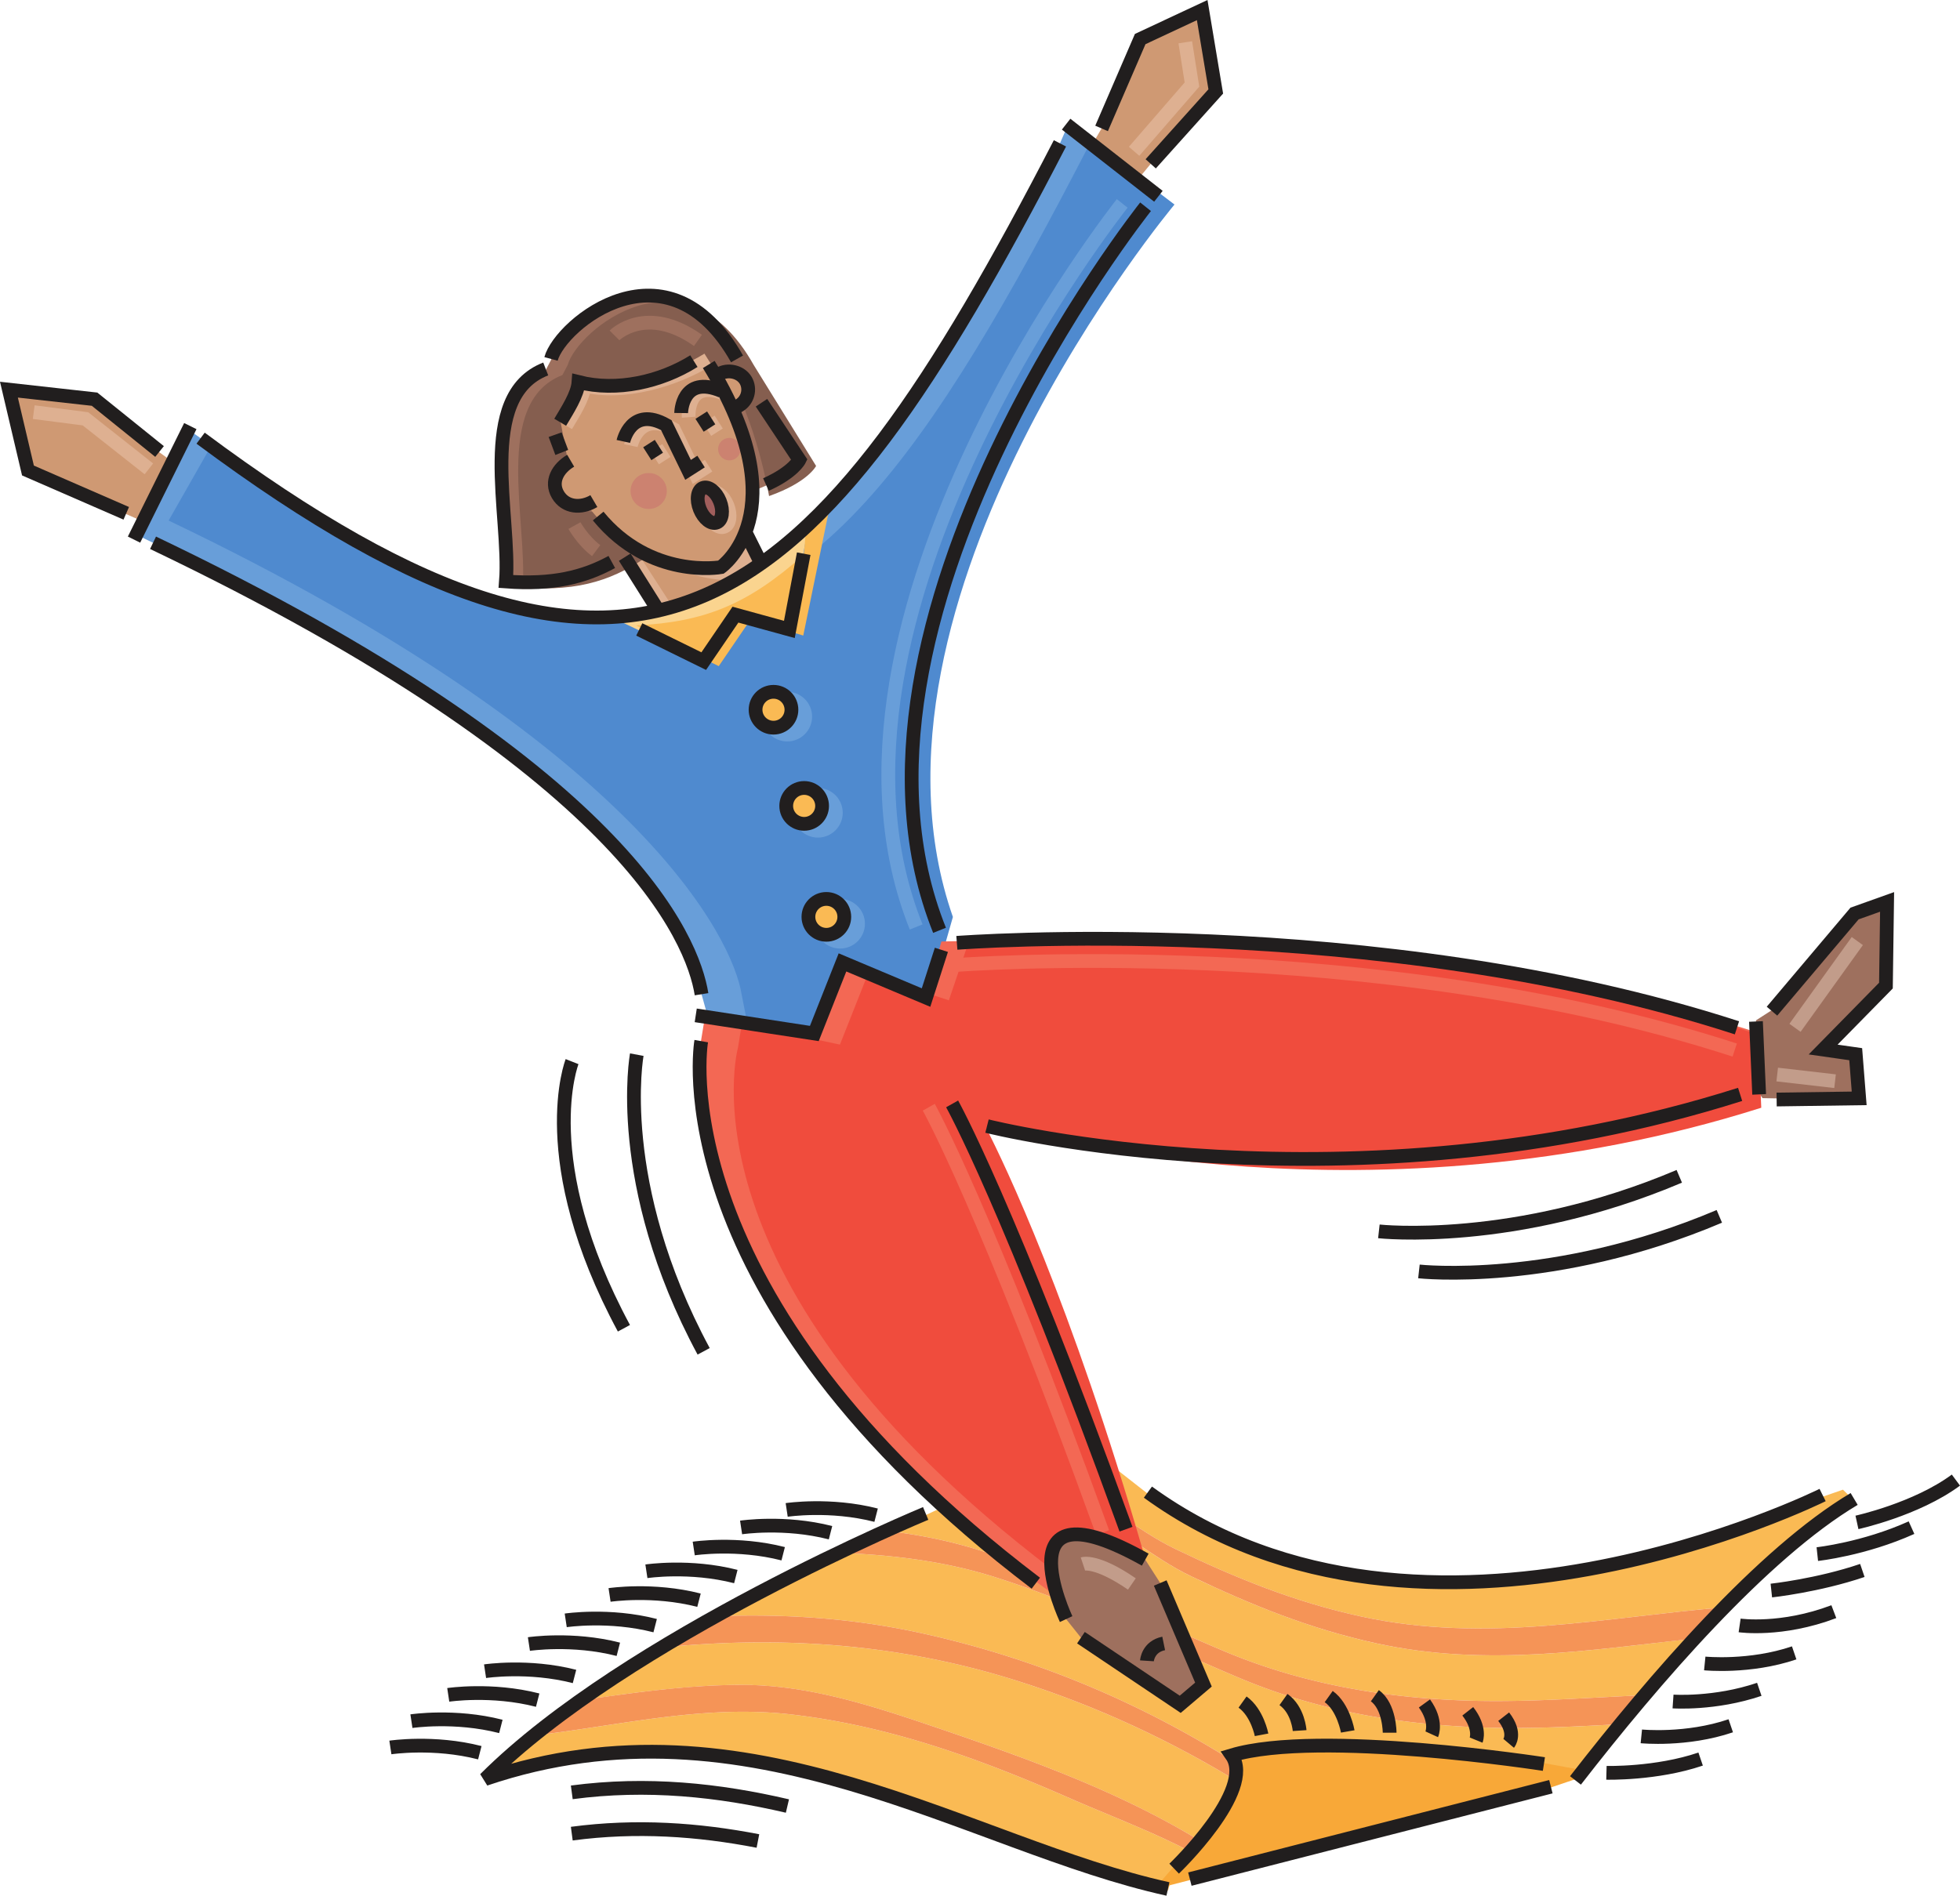 <svg width="722.013" height="698.505" viewBox="0 0 541.509 523.879" xmlns="http://www.w3.org/2000/svg"><path style="fill:#faba54;fill-opacity:1;fill-rule:nonzero;stroke:none" d="M451.164 646.45c-24.48-.356-48.96-4.044-71.894-13.669-22.641-9.508-44.032-20.437-67.622-27.926-13.906-4.445-28.14-6.148-42.46-6.757-9.668 4.605-21.547 10.558-34.032 17.48 19.032-.66 38.074.617 57.657 5.082 30.957 7.02 59.035 19.02 84.742 35.207a6.543 6.543 0 0 0-.711-1.36c24.094-7.226 86.25 2.411 86.25 2.411l10.308 1.996a631.997 631.997 0 0 1 10.743-13.484c-10.989.59-21.973 1.18-32.98 1.02m-195.786-3.684c-23.969-2.844-47.129 2.922-70.645 5.71-5.129 4.11-9.906 8.317-14.175 12.587 72.968-24.758 133.82 18.332 188.66 30.382l1.722-5.617s2.082-1.992 4.79-5.031c-10.797-5.68-22.395-9.992-33.641-14.918-24.66-10.816-49.676-19.965-76.711-23.113" transform="translate(-36.544 -168.947)"/><path style="fill:#faba54;fill-opacity:1;fill-rule:nonzero;stroke:none" d="M220.277 624.16c-7.625 4.578-15.23 9.453-22.472 14.54 14.285-2.04 28.562-4.06 43.015-4.134 18.125-.12 35.414 5.348 52.586 11.168 25.906 8.805 51.801 17.934 74.89 32.067 4.106-4.98 8.59-11.438 9.595-16.883-19.41-11.77-40.196-21.293-62.262-28.074-31.406-9.649-63.395-11.832-95.352-8.684m141.106-27.09c16.578 7.965 32.68 14.559 51.219 18.602 34.609 7.55 67.3.18 100.406-2.543 11.957-12.05 24.203-22.559 35.805-29.465l-3.09-3.039-5.63 1.95s-109.882 54.796-186.402-.798l-14.59-11.414-18.44 6.121c3.07.657 6.112 1.465 9.112 2.524 11.645 4.101 20.559 12.773 31.61 18.062" transform="translate(-36.544 -168.947)"/><path style="fill:#faba54;fill-opacity:1;fill-rule:nonzero;stroke:none" d="M416.883 623.098c-18.54-4.04-34.645-10.637-51.223-18.54-11.11-5.288-19.965-13.964-31.61-18.124-8.937-3.2-18.273-4.114-27.59-5.235l-1.57.524-12.605 5.937s-3.789 1.57-10.117 4.418c8.484 1.05 16.902 2.723 25.203 5.352 23.59 7.484 44.98 18.418 67.617 27.925 22.938 9.625 47.418 13.368 71.899 13.665 14.66.171 29.289-.954 43.93-1.594a473.52 473.52 0 0 1 13.91-15.672c-28.856 3.152-57.622 7.941-87.844 1.344" transform="translate(-36.544 -168.947)"/><path style="fill:#f59457;fill-opacity:1;fill-rule:nonzero;stroke:none" d="M240.82 634.566c-14.453.075-28.73 2.094-43.015 4.133-4.528 3.184-8.914 6.446-13.07 9.778 23.515-2.79 46.675-8.555 70.644-5.711 27.035 3.148 52.05 12.296 76.71 23.113 11.247 4.926 22.845 9.238 33.641 14.918.813-.914 1.68-1.918 2.567-2.996-23.09-14.133-48.985-23.262-74.89-32.067-17.173-5.82-34.462-11.289-52.587-11.168m-5.664-18.988a512.266 512.266 0 0 0-14.879 8.582c31.957-3.148 63.946-.965 95.352 8.684 22.066 6.781 42.851 16.304 62.262 28.074.336-1.832.261-3.547-.336-5.05-25.707-16.188-53.785-28.188-84.743-35.208-19.582-4.465-38.625-5.742-57.656-5.082m211.731 23.442c-24.48-.297-48.961-4.04-71.899-13.665-22.636-9.507-44.027-20.44-67.617-27.925-8.3-2.63-16.719-4.301-25.203-5.352a656.482 656.482 0 0 0-12.98 6.02c14.32.609 28.554 2.312 42.46 6.757 23.59 7.489 44.98 18.418 67.622 27.926 22.933 9.625 47.414 13.313 71.894 13.668 11.008.16 21.992-.43 32.98-1.02 2.184-2.667 4.41-5.34 6.672-8.003-14.64.64-29.27 1.765-43.93 1.594" transform="translate(-36.544 -168.947)"/><path style="fill:#f59457;fill-opacity:1;fill-rule:nonzero;stroke:none" d="M412.602 615.672c-18.54-4.043-34.641-10.637-51.22-18.602-11.05-5.289-19.964-13.96-31.609-18.062-3-1.059-6.043-1.867-9.113-2.524l-14.2 4.715c9.317 1.121 18.653 2.035 27.59 5.235 11.645 4.16 20.5 12.836 31.61 18.125 16.578 7.902 32.684 14.5 51.223 18.539 30.222 6.597 58.988 1.808 87.844-1.344 2.738-2.945 5.5-5.824 8.28-8.625-33.105 2.723-65.796 10.094-100.405 2.543" transform="translate(-36.544 -168.947)"/><path style="fill:#f8a838;fill-opacity:1;fill-rule:nonzero;stroke:none" d="m358.82 690.172-2.625-.059 4.43-5.078s22.648-21.683 15.902-31.32c24.094-7.227 86.25 2.41 86.25 2.41l11.7 2.14-1.403 1.934-8.37 2.824-105.884 27.149" transform="translate(-36.544 -168.947)"/><path style="fill:none;stroke:#211e1e;stroke-width:38.028;stroke-linecap:butt;stroke-linejoin:miter;stroke-miterlimit:4;stroke-opacity:1" d="M2922.852 2548.125s-824.844-341.563-1217.266-733.984c729.687 247.578 1338.203-183.32 1886.601-303.829" transform="matrix(.1 0 0 -.1 -36.544 673.053)"/><path style="fill:none;stroke:#211e1e;stroke-width:38.028;stroke-linecap:butt;stroke-linejoin:miter;stroke-miterlimit:4;stroke-opacity:1" d="M1945.156 1777.305c208.086 27.734 406.133 6.484 595.782-37.774m-595.782-76.328c178.438 23.79 349.532 11.563 514.258-20.312m2258.75 167.382c217.422 280.313 516.992 627.266 769.961 777.813m-87.187 10.898s-1098.829-547.93-1864.024 8.008m-2092.93-705.625s119.922 18.164 247.07-14.531m3112.656-55.546s137.462-3.75 260.235 38.007m-163.828 62.734s124.258-12.5 247.07 29.258m-159.492 67.109s115.547-8.125 238.32 33.633m-150.702 71.485s124.296-12.5 247.07 29.257m-150.703 75.86s115.547-16.875 260.234 38.047M5259.297 2335s128.672 13.79 251.445 55.547m-124.414 45.195s128.672 13.79 260.234 73.086m-150.742 14.532s163.711 35.702 273.399 116.874M1502.11 1974.023s119.921 18.165 247.109-14.53m-145.352 87.226s119.883 18.125 247.07-14.57m-145.351 79.961s119.922 18.163 247.11-14.532m-125.977 89.61s119.883 18.164 247.07-14.532m-145.351 79.961s119.921 18.164 247.109-14.57m-125.977 84.805s119.922 18.164 247.07-14.532m-145.312 79.922s119.883 18.164 247.07-14.531m-116.288 77.499s119.921 18.204 247.109-14.491m-116.289 72.656s119.922 18.164 247.07-14.531m-121.094 62.969s119.883 18.164 247.07-14.532m866.837-1005.703 997.421 255.352m-19.296 62.656s-621.563 96.367-862.5 24.102c67.46-96.407-159.024-313.204-159.024-313.204m241.524 369.844s-11.68 61.328-52.54 90.508m157.657-78.828s-3.672 56.719-44.57 85.898m177.538-88.203s-11.68 67.149-52.578 96.367m168.321-99.922s0 73.008-40.899 102.227m157.227-106.602s16.054 35.118-20.196 85.235m142.852-101.289s13.36 32.89-23.125 79.61m113.047-88.595s22.656 26.954-13.828 73.711" transform="matrix(.1 0 0 -.1 -36.544 673.053)"/><path style="fill:#689ed9;fill-opacity:1;fill-rule:nonzero;stroke:none" d="M230.367 443.703c-2.418-15.047-20.914-62.312-151.539-124.758l-4.336-2.105 14.02-29.219 3.457 2.414c123.527 91.988 169.082 50.813 237.418-81.473l2.32-5.304 23.961 19.32-2.629 3.504s-91.191 114.617-56.918 199.961l1.3 3.277-.788 2.117-4.242 13.188-23.086-9.715-7.778 19.645-29.539-5.012-1.62-5.84" transform="translate(-36.544 -168.947)"/><path style="fill:#4f8acf;fill-opacity:1;fill-rule:nonzero;stroke:none" d="M241.434 443.703c-2.418-15.047-27.676-68.46-158.301-130.902l11.527-20.258s62.535 50.223 111.39 46.8c54.169 4.09 86.872-44.14 131.942-131.398l23.04 17.524s-91.723 109.457-61.223 196.886l-6.188 21.657-23.7-8.485-7.163 19.641-19.703-3.164-1.621-8.3" transform="translate(-36.544 -168.947)"/><path style="fill:#689ed9;fill-opacity:1;fill-rule:nonzero;stroke:none" d="M254.05 371.945a4.959 4.959 0 0 0 4.958-4.957 4.961 4.961 0 0 0-4.957-4.957 4.956 4.956 0 1 0 0 9.914" transform="translate(-36.544 -168.947)"/><path style="fill:none;stroke:#689ed9;stroke-width:38.028;stroke-linecap:butt;stroke-linejoin:miter;stroke-miterlimit:4;stroke-opacity:1" d="M2540.508 4700.547c27.344 0 49.57 22.187 49.57 49.57 0 27.344-22.226 49.57-49.57 49.57-27.383 0-49.57-22.226-49.57-49.57 0-27.383 22.187-49.57 49.57-49.57zm0 0" transform="matrix(.1 0 0 -.1 -36.544 673.053)"/><path style="fill:#689ed9;fill-opacity:1;fill-rule:nonzero;stroke:none" d="M262.52 398.52a4.953 4.953 0 0 0 4.953-4.958 4.956 4.956 0 1 0-9.91 0 4.956 4.956 0 0 0 4.957 4.958" transform="translate(-36.544 -168.947)"/><path style="fill:none;stroke:#689ed9;stroke-width:38.028;stroke-linecap:butt;stroke-linejoin:miter;stroke-miterlimit:4;stroke-opacity:1" d="M2625.195 4434.805c27.383 0 49.532 22.187 49.532 49.57s-22.149 49.57-49.532 49.57c-27.383 0-49.57-22.187-49.57-49.57s22.188-49.57 49.57-49.57zm0 0" transform="matrix(.1 0 0 -.1 -36.544 673.053)"/><path style="fill:#689ed9;fill-opacity:1;fill-rule:nonzero;stroke:none" d="M268.652 429.18a4.955 4.955 0 1 0-.003-9.91 4.955 4.955 0 0 0 .003 9.91" transform="translate(-36.544 -168.947)"/><path style="fill:none;stroke:#689ed9;stroke-width:38.028;stroke-linecap:butt;stroke-linejoin:miter;stroke-miterlimit:4;stroke-opacity:1" d="M2686.523 4128.203c27.344 0 49.532 22.188 49.532 49.531 0 27.383-22.188 49.57-49.532 49.57-27.382 0-49.57-22.187-49.57-49.57 0-27.343 22.188-49.53 49.57-49.53zm0 0" transform="matrix(.1 0 0 -.1 -36.544 673.053)"/><path style="fill:#deb091;fill-opacity:1;fill-rule:nonzero;stroke:none" d="m218.125 337.813-8.977-14.278-7.34-11.36c14.45 17.626 32.305 14.696 32.305 14.696s5.547-2.937 8.492-11.176l3.997 9.739c-8.622 6.02-28.477 12.378-28.477 12.378" transform="translate(-36.544 -168.947)"/><path style="fill:#cf9973;fill-opacity:1;fill-rule:nonzero;stroke:none" d="m222.734 337.2-8.05-12.434-7.34-11.36c14.445 17.625 31.91 15.797 31.91 15.797l.39-.527-16.91 8.523" transform="translate(-36.544 -168.947)"/><path style="fill:#9e705e;fill-opacity:1;fill-rule:nonzero;stroke:none" d="M257.402 296.328s-2.183 4.5-12.996 8.324l-.031-1.375c-.277-8.457-3.371-19.422-12.016-33.3l-4.105-.922c-9.23 5.777-21.305 8.465-31.875 5.785-.234 3.46-2.688 7.562-4.602 10.797l2.184 11.004c-2.914 2.156-5.172 6.097-3.29 9.304 1.821 3.106 5.317 3.746 8.544 2.477l2.594 3.45c2.687 3.276 5.48 5.882 8.246 7.952l1.644.89c-9.566 6.712-19.039 10.45-35.375 9.235 1.45-18.12-8.37-51.234 10.992-58.734l1.461-2.774c2.625-9.636 32.27-34.02 51.395 0l17.23 27.887" transform="translate(-36.544 -168.947)"/><path style="fill:#855e4f;fill-opacity:1;fill-rule:nonzero;stroke:none" d="M262.012 297.715s-2.184 4.496-12.992 8.32c0 0-3.407-20.797-12.047-34.676l-4.11-.922c-9.23 5.778-21.3 8.465-31.875 5.79-.23 3.457-2.687 7.558-4.597 10.793l2.18 11.003c-2.915 2.16-5.173 6.098-3.29 9.305 1.824 3.106 5.317 3.746 8.547 2.477l2.594 3.449c2.687 3.277 5.48 5.883 8.242 7.953l1.649.89c-9.57 6.712-19.04 10.45-35.38 9.235 1.454-18.121-8.37-51.234 10.993-58.734l1.46-2.774c2.63-9.636 32.27-34.02 51.395 0l17.23 27.89" transform="translate(-36.544 -168.947)"/><path style="fill:#cf9973;fill-opacity:1;fill-rule:nonzero;stroke:none" d="M238.824 281.352c15.11 33.02-4.578 45.496-4.578 45.496l-.394.523s-17.926 2.137-32.372-15.488l-2.726-3.211c-3.567 2.09-5.86.543-7.953-3.02-2.09-3.566-.942-7.273 2.62-9.367l-1.972-10.633c1.914-3.234 4.828-7.644 5.063-11.105 10.57 2.68 22.64-.008 31.875-5.785l2.46-1.602 1.645 2.524a123.88 123.88 0 0 1 1.938 3.218l1.726-.925a5.109 5.109 0 0 1 6.77 2.53 5.115 5.115 0 0 1-2.531 6.77l-1.57.075" transform="translate(-36.544 -168.947)"/><path style="fill:#9e705e;fill-opacity:1;fill-rule:nonzero;stroke:none" d="m523.5 472.422 3.895.07 22.804-.32-.96-12.207-8.997-1.285 17.348-17.668.32-23.13-8.996 3.216-22.805 26.98-4.425 2.848.879 20.152.937 1.344M335.188 621.523l27.43 18.415 6.413-5.45-11.941-28.074-4.137-6.453c-40.105-22.473-21.86 16.426-21.86 16.426l4.094 5.136" transform="translate(-36.544 -168.947)"/><path style="fill:#f36854;fill-opacity:1;fill-rule:nonzero;stroke:none" d="M328.355 610.09c-2.828-9.649-3.8-25.418 21.493-12.27.996.52-2.215-6.734-2.215-6.734-23.84-65.82-38.453-98.149-44.621-110.828l-1.067-2.395 7.29 1.82s100.312 25.407 208.07-8.761l5.258-2.152-.88-14.614-5.253-1.633c-99.875-32.414-215.524-23.484-215.524-23.484l-4.273.094-4.242 15.031-23.086-9.715-7.778 19.645-30.156-4.551-1.09 6.664s-12.406 70.176 92.438 149.797" transform="translate(-36.544 -168.947)"/><path style="fill:#f04c3d;fill-opacity:1;fill-rule:nonzero;stroke:none" d="m327.598 594.883 7.398-1.176 17.555 4.602c-20.29-70.157-38.824-108.368-43.184-116.907-.633-1.234.766-1.504.766-1.504l9.246 2.09s96.008 27.25 203.766-6.914l-.875-20.242c-99.875-32.418-218.29-25.023-218.29-25.023l-5.289 15.586-22.316-7.41-7.777 19.644-27.082-5.781-1.09 6.664s-17.942 64.64 86.902 144.265l.27-7.894" transform="translate(-36.544 -168.947)"/><path style="fill:#fad48f;fill-opacity:1;fill-rule:nonzero;stroke:none" d="m254.629 342.895-14.895-4.09-8.761 12.847-25.578-12.168c20.222-1.027 37.835-9.812 54.562-25.644l-5.328 29.055" transform="translate(-36.544 -168.947)"/><path style="fill:#faba54;fill-opacity:1;fill-rule:nonzero;stroke:none" d="m258.469 344.586-14.586-4.399-8.762 12.848-22.808-11.246c18.921-.96 30.699-5.734 46.14-19.375.313-.273.68-6.418.68-6.418s5.601-4.86 6.36-5.574l-7.024 34.164" transform="translate(-36.544 -168.947)"/><path style="fill:#cc8270;fill-opacity:1;fill-rule:nonzero;stroke:none" d="M215.71 309.594a4.956 4.956 0 1 0 0-9.91 4.955 4.955 0 0 0 0 9.91m22.34-13.422a3.097 3.097 0 1 0 0-6.196 3.097 3.097 0 0 0 0 6.196" transform="translate(-36.544 -168.947)"/><path style="fill:#cf9973;fill-opacity:1;fill-rule:nonzero;stroke:none" d="m354.465 214.223 17.973-20.008-3.75-22.485-17.13 8.012-10.667 24.695-2.606 4.446 12.414 9.906 3.766-4.566m-283.192 96.73L44.117 299.13l-5.258-22.344 23.653 2.63 17.96 14.456 3.696 2.668-8.184 16.508-4.71-2.094" transform="translate(-36.544 -168.947)"/><path style="fill:#f59457;fill-opacity:1;fill-rule:nonzero;stroke:none" d="M250.246 370.043a4.956 4.956 0 1 0 .002-9.913 4.956 4.956 0 0 0-.002 9.913m8.469 26.574a4.956 4.956 0 1 0 .001-9.912 4.956 4.956 0 0 0-.001 9.912m6.133 30.664a4.956 4.956 0 0 0 4.957-4.957 4.956 4.956 0 1 0-9.91 0 4.953 4.953 0 0 0 4.953 4.957" transform="translate(-36.544 -168.947)"/><path style="fill:none;stroke:#211e1e;stroke-width:38.028;stroke-linecap:butt;stroke-linejoin:miter;stroke-miterlimit:4;stroke-opacity:1" d="M2303.672 3982.969c-24.18 150.469-209.14 623.125-1515.39 1247.578M3530.39 6159.18s-911.913-1146.172-569.18-1999.61" transform="matrix(.1 0 0 -.1 -36.544 673.053)"/><path style="fill:none;stroke:#689ed9;stroke-width:38.028;stroke-linecap:butt;stroke-linejoin:miter;stroke-miterlimit:4;stroke-opacity:1" d="M3465.86 6168.398s-911.915-1146.171-569.22-1999.609" transform="matrix(.1 0 0 -.1 -36.544 673.053)"/><path style="fill:none;stroke:#211e1e;stroke-width:38.028;stroke-linecap:butt;stroke-linejoin:miter;stroke-miterlimit:4;stroke-opacity:1" d="m2287.617 3924.57 327.656-50.117 77.774 196.445 230.86-97.148 42.421 131.875M919.688 5519.648c1235.273-919.882 1690.82-508.125 2374.18 814.727" transform="matrix(.1 0 0 -.1 -36.544 673.053)"/><path style="fill:none;stroke:#211e1e;stroke-width:38.028;stroke-linecap:butt;stroke-linejoin:miter;stroke-miterlimit:4;stroke-opacity:1" d="m2131.602 4991.055 178.125-87.578 87.617 128.476 148.945-40.898 39.648 209.336" transform="matrix(.1 0 0 -.1 -36.544 673.053)"/><path style="fill:#faba54;fill-opacity:1;fill-rule:nonzero;stroke:none" d="M250.246 370.043a4.956 4.956 0 1 0 .002-9.913 4.956 4.956 0 0 0-.002 9.913" transform="translate(-36.544 -168.947)"/><path style="fill:none;stroke:#211e1e;stroke-width:38.028;stroke-linecap:butt;stroke-linejoin:miter;stroke-miterlimit:4;stroke-opacity:1" d="M2502.46 4719.57c27.384 0 49.571 22.188 49.571 49.57 0 27.344-22.187 49.532-49.57 49.532-27.344 0-49.57-22.188-49.57-49.531 0-27.383 22.226-49.57 49.57-49.57zm0 0" transform="matrix(.1 0 0 -.1 -36.544 673.053)"/><path style="fill:#faba54;fill-opacity:1;fill-rule:nonzero;stroke:none" d="M258.715 396.617a4.956 4.956 0 1 0 .001-9.912 4.956 4.956 0 0 0-.001 9.912" transform="translate(-36.544 -168.947)"/><path style="fill:none;stroke:#211e1e;stroke-width:38.028;stroke-linecap:butt;stroke-linejoin:miter;stroke-miterlimit:4;stroke-opacity:1" d="M2587.148 4453.828c27.383 0 49.57 22.188 49.57 49.57 0 27.344-22.187 49.57-49.57 49.57-27.343 0-49.53-22.226-49.53-49.57 0-27.382 22.187-49.57 49.53-49.57zm0 0" transform="matrix(.1 0 0 -.1 -36.544 673.053)"/><path style="fill:#faba54;fill-opacity:1;fill-rule:nonzero;stroke:none" d="M264.848 427.281a4.956 4.956 0 0 0 4.957-4.957 4.956 4.956 0 1 0-9.91 0 4.953 4.953 0 0 0 4.953 4.957" transform="translate(-36.544 -168.947)"/><path style="fill:none;stroke:#211e1e;stroke-width:38.028;stroke-linecap:butt;stroke-linejoin:miter;stroke-miterlimit:4;stroke-opacity:1" d="M2648.477 4147.188c27.382 0 49.57 22.187 49.57 49.57s-22.188 49.57-49.57 49.57c-27.383 0-49.532-22.187-49.532-49.57s22.149-49.57 49.532-49.57zM891.25 5553.008l-155.547-313.711m2575.235 1148.125 254.96-199.336m-156.992 187.539 106.68 246.953 171.289 80.117 37.5-224.843-179.727-200.079M806.25 5482.813l-179.57 144.57-236.563 26.289 52.578-223.399 271.563-118.28M3009.063 4124.96s1156.484 89.337 2155.234-234.843" transform="matrix(.1 0 0 -.1 -36.544 673.053)"/><path style="fill:none;stroke:#f36854;stroke-width:38.028;stroke-linecap:butt;stroke-linejoin:miter;stroke-miterlimit:4;stroke-opacity:1" d="M3002.89 4063.516s1156.524 89.297 2155.235-234.844" transform="matrix(.1 0 0 -.1 -36.544 673.053)"/><path style="fill:none;stroke:#211e1e;stroke-width:38.028;stroke-linecap:butt;stroke-linejoin:miter;stroke-miterlimit:4;stroke-opacity:1" d="M2995.977 3679.883s153.476-272.813 480.351-1175.352" transform="matrix(.1 0 0 -.1 -36.544 673.053)"/><path style="fill:none;stroke:#f36854;stroke-width:38.028;stroke-linecap:butt;stroke-linejoin:miter;stroke-miterlimit:4;stroke-opacity:1" d="M2931.445 3670.664s153.438-272.812 480.313-1175.352" transform="matrix(.1 0 0 -.1 -36.544 673.053)"/><path style="fill:none;stroke:#211e1e;stroke-width:38.028;stroke-linecap:butt;stroke-linejoin:miter;stroke-miterlimit:4;stroke-opacity:1" d="M3092.344 3618.555s1003.125-254.063 2080.703 87.617M2302.813 3853.32s-124.063-701.758 924.374-1497.968m1989.649 1552.304 8.789-201.484m35.469 229.961 228.047 269.844 89.96 32.109-3.203-231.29-173.476-176.679 89.96-12.851 9.61-122.07-228.047-3.204m-1922.07-1487.226 274.297-184.141 64.14 54.492-119.414 280.742" transform="matrix(.1 0 0 -.1 -36.544 673.053)"/><path style="fill:none;stroke:#211e1e;stroke-width:38.028;stroke-linecap:butt;stroke-linejoin:miter;stroke-miterlimit:4;stroke-opacity:1" d="M3534.219 2140.781s2.5 39.102 46.25 48.086m-1455.703 1627.11s-65.82-354.805 184.726-819.883m-363.515 800.625s-107.305-271.797 143.242-736.875m2.265 2130.937 89.766-142.773m-282.11 481.25c3.829-10.82 14.337-38.906 18.36-49.102" transform="matrix(.1 0 0 -.1 -36.544 673.053)"/><path style="fill:none;stroke:#deb091;stroke-width:38.028;stroke-linecap:butt;stroke-linejoin:miter;stroke-miterlimit:4;stroke-opacity:1" d="M2108.36 5499.102s21.523 100.078 118.632 45.039l60.156-123.633 35.977 23.008m-55.039 134.062s-8.008 109.922 102.46 63.32" transform="matrix(.1 0 0 -.1 -36.544 673.053)"/><path style="fill:#a15e5c;fill-opacity:1;fill-rule:nonzero;stroke:none" d="M236.66 314.496c1.527-.613 1.906-3.25.848-5.887-1.063-2.636-3.156-4.28-4.688-3.668-1.523.614-1.906 3.25-.843 5.887 1.058 2.64 3.156 4.281 4.683 3.668" transform="translate(-36.544 -168.947)"/><path style="fill:none;stroke:#deb091;stroke-width:38.028;stroke-linecap:butt;stroke-linejoin:miter;stroke-miterlimit:4;stroke-opacity:1" d="M2366.602 5275.04c15.273 6.132 19.062 32.5 8.476 58.866-10.625 26.367-31.562 42.813-46.875 36.68-15.234-6.133-19.062-32.5-8.437-58.867 10.586-26.406 31.562-42.813 46.836-36.68zm-187.422 218.124 22.656-35.508m121.836 114.063 22.656-35.547" transform="matrix(.1 0 0 -.1 -36.544 673.053)"/><path style="fill:none;stroke:#211e1e;stroke-width:38.028;stroke-linecap:butt;stroke-linejoin:miter;stroke-miterlimit:4;stroke-opacity:1" d="M2006.172 5345.703c-35.625-20.898-78.555-17.734-99.453 17.93-20.938 35.625-.235 72.734 35.43 93.633m460.468 150.117c25.664 11.719 37.031 41.992 25.313 67.695-11.72 25.664-45.47 35.86-71.172 24.14m71.952-446.718 32.892-65.781" transform="matrix(.1 0 0 -.1 -36.544 673.053)"/><path style="fill:none;stroke:#deb091;stroke-width:38.028;stroke-linecap:butt;stroke-linejoin:miter;stroke-miterlimit:4;stroke-opacity:1" d="M1929.297 5554.414c19.14 32.344 48.32 76.445 50.625 111.016 105.742-26.758 249.492 13.945 341.836 71.718" transform="matrix(.1 0 0 -.1 -36.544 673.053)"/><path style="fill:none;stroke:#211e1e;stroke-width:38.028;stroke-linecap:butt;stroke-linejoin:miter;stroke-miterlimit:4;stroke-opacity:1" d="M1887.773 5738.672c26.25 96.367 322.696 340.195 513.946 0M2055.703 5177.5c-77.539-42.305-163.672-63.516-292.46-53.906 14.491 181.21-83.712 512.344 109.921 587.304m596.094-93.358 104.765-157.774s-16.601-34.18-92.46-68.282M4175 3327.617s373.516-41.523 829.96 152.149m-719.296-262.852s373.477-41.484 829.961 152.188M3310.938 2256.133s-182.461 388.984 218.593 164.258M2087.578 5510.625s21.524 100.078 118.672 45.04l60.156-123.634 35.977 23.008m-55.039 134.063s1.21 107.617 111.68 61.015" transform="matrix(.1 0 0 -.1 -36.544 673.053)"/><path style="fill:#a15e5c;fill-opacity:1;fill-rule:nonzero;stroke:none" d="M234.586 313.344c1.523-.614 1.906-3.25.844-5.887-1.059-2.64-3.157-4.281-4.684-3.668-1.527.613-1.906 3.25-.848 5.89 1.063 2.637 3.157 4.278 4.688 3.665" transform="translate(-36.544 -168.947)"/><path style="fill:none;stroke:#211e1e;stroke-width:38.028;stroke-linecap:butt;stroke-linejoin:miter;stroke-miterlimit:4;stroke-opacity:1" d="M2345.86 5286.563c15.234 6.132 19.062 32.5 8.437 58.867-10.586 26.406-31.563 42.812-46.836 36.68-15.273-6.133-19.063-32.5-8.477-58.907 10.625-26.367 31.563-42.773 46.875-36.64zm-187.422 218.125 22.656-35.508m121.836 114.062 22.656-35.547" transform="matrix(.1 0 0 -.1 -36.544 673.053)"/><path style="fill:none;stroke:#211e1e;stroke-width:38.028;stroke-linecap:butt;stroke-linejoin:miter;stroke-miterlimit:4;stroke-opacity:1" d="M2018.086 5304.375c144.492-176.25 339.18-141.172 339.18-141.172s217.304 151.445-33.672 560.117m-410.43-159.687c19.14 32.344 48.281 76.445 50.625 111.015 105.703-26.757 226.445.118 318.75 57.891" transform="matrix(.1 0 0 -.1 -36.544 673.053)"/><path style="fill:none;stroke:#deb091;stroke-width:38.028;stroke-linecap:butt;stroke-linejoin:miter;stroke-miterlimit:4;stroke-opacity:1" d="m458.594 5591.563 142.93-18.438 175.234-138.32m2863.398 1178.867 18.438-116.836-159.844-184.414" transform="matrix(.1 0 0 -.1 -36.544 673.053)"/><path style="fill:none;stroke:#9e705e;stroke-width:38.028;stroke-linecap:butt;stroke-linejoin:miter;stroke-miterlimit:4;stroke-opacity:1" d="M2063.203 5803.672s87.617 87.617 230.547-13.828m-341.21-511.797s23.046-41.524 59.92-69.18" transform="matrix(.1 0 0 -.1 -36.544 673.053)"/><path style="fill:none;stroke:#c29c8a;stroke-width:38.028;stroke-linecap:butt;stroke-linejoin:miter;stroke-miterlimit:4;stroke-opacity:1" d="m5275.508 3761.016 159.844-18.438M3357.344 2408.477s36.875 12.304 135.234-55.313m2004.258 1776.719-172.149-239.766" transform="matrix(.1 0 0 -.1 -36.544 673.053)"/></svg>

